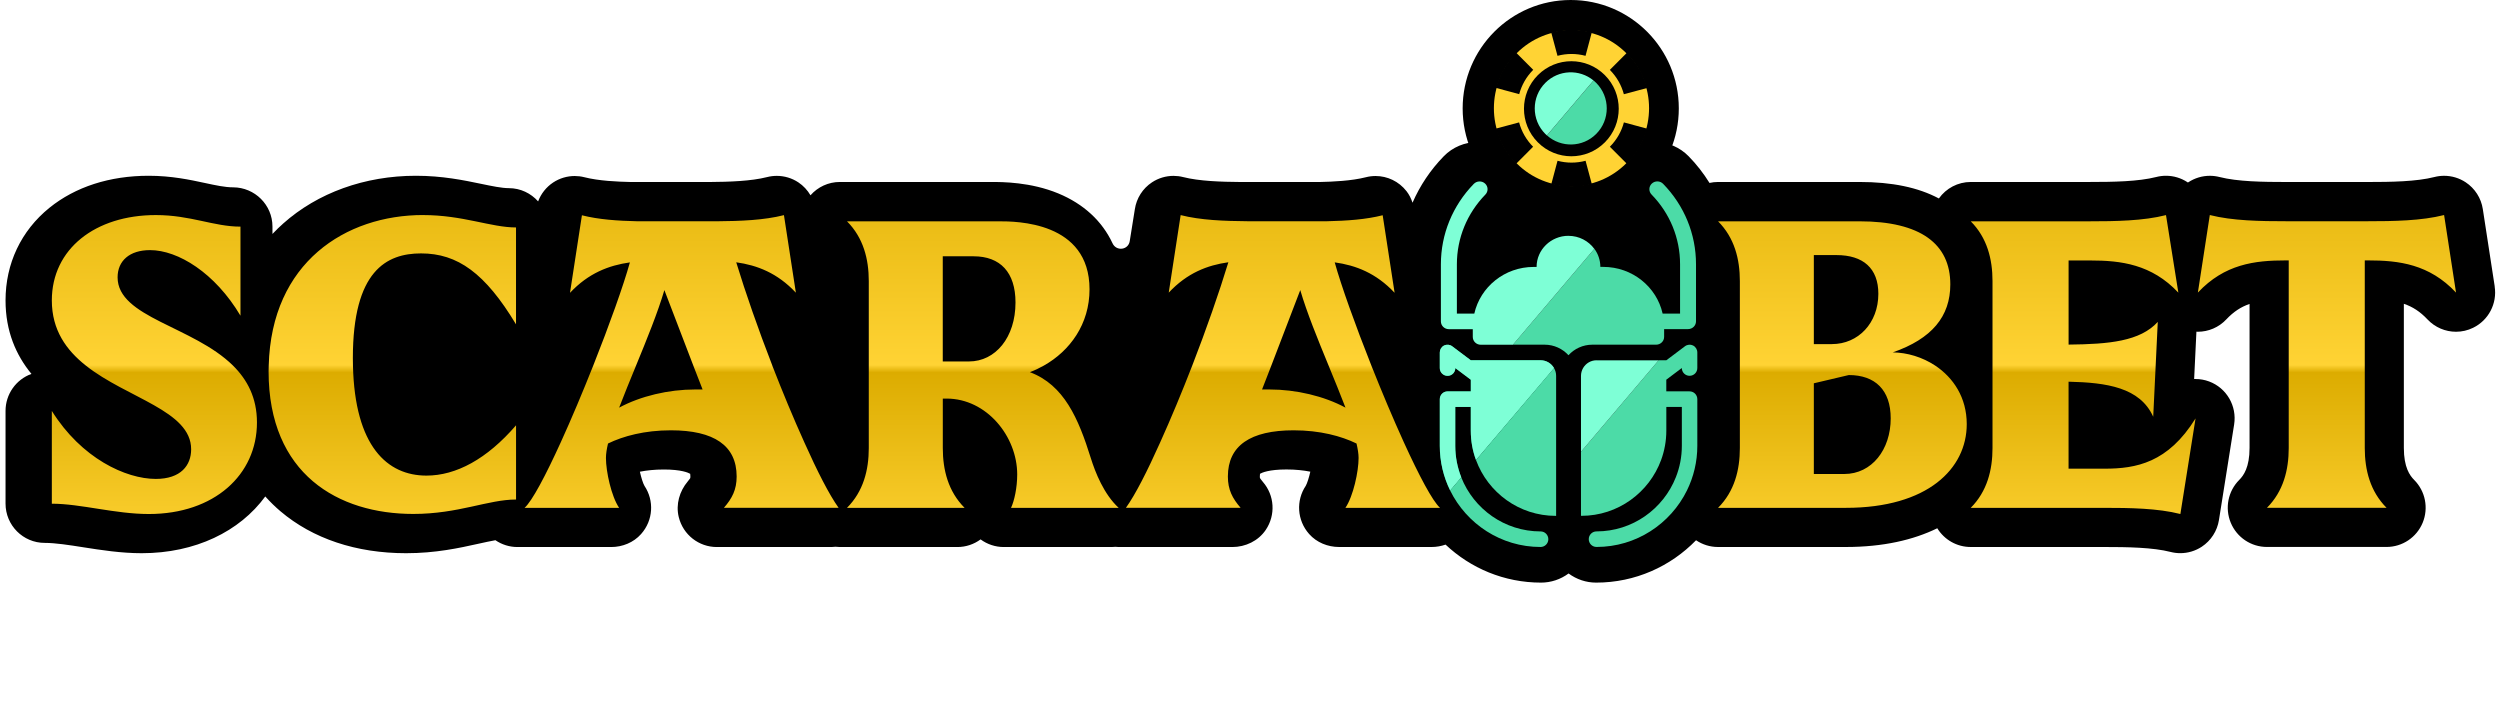 <?xml version="1.0" encoding="UTF-8"?><svg width="576" height="163" viewBox="0 0 576 163" fill="none" xmlns="http://www.w3.org/2000/svg">
<path d="M574.788 66.032L572.04 48.169C571.655 45.652 570.221 43.407 568.096 42.001C566.605 41.014 564.874 40.504 563.12 40.504C562.374 40.504 561.629 40.595 560.897 40.784C556.741 41.845 550.969 41.935 545.419 41.935H526.856C521.304 41.935 515.532 41.845 511.376 40.784C510.637 40.595 509.891 40.504 509.155 40.504C507.399 40.504 505.671 41.014 504.177 42.001C504.153 42.017 504.129 42.042 504.096 42.059C504.062 42.034 504.029 42.009 503.998 41.984C502.513 41.006 500.79 40.496 499.045 40.496C498.3 40.496 497.552 40.587 496.823 40.776C492.666 41.837 486.894 41.927 481.342 41.927H454.065C451.106 41.927 448.391 43.374 446.718 45.727C441.938 43.177 435.92 41.927 428.42 41.927H395.843C395.172 41.927 394.507 42.001 393.869 42.149C392.507 39.953 390.908 37.889 389.056 35.997C387.039 33.925 384.225 32.732 381.324 32.732C378.585 32.732 375.977 33.76 373.977 35.619C371.871 37.568 370.624 40.34 370.55 43.226C370.542 43.646 370.559 44.065 370.6 44.476H351.102C351.142 44.057 351.159 43.646 351.152 43.218C351.078 40.34 349.823 37.568 347.715 35.611C345.724 33.752 343.117 32.732 340.378 32.732C337.491 32.732 334.67 33.917 332.656 35.989C329.572 39.147 327.154 42.782 325.447 46.705C325.127 45.751 324.685 44.847 324.061 44.049C322.276 41.763 319.625 40.553 316.929 40.553C316.183 40.553 315.435 40.644 314.706 40.833C311.394 41.68 307.049 41.869 304.023 41.935H285.83C281.353 41.902 276.279 41.738 272.606 40.8C271.867 40.611 271.122 40.521 270.383 40.521C268.629 40.521 266.898 41.03 265.407 42.017C263.282 43.424 261.855 45.661 261.471 48.186C261.471 48.186 260.921 51.648 260.29 55.563C259.962 57.619 257.207 57.956 256.33 56.064C253.935 50.932 249.673 46.985 243.834 44.567C237.448 41.927 230.905 41.927 228.437 41.927H193.493C190.861 41.927 188.418 43.078 186.737 44.995C186.048 43.819 185.105 42.791 183.941 42.017C182.449 41.03 180.719 40.521 178.964 40.521C178.218 40.521 177.472 40.611 176.742 40.8C173.069 41.738 168.002 41.902 163.517 41.935H145.324C142.298 41.869 137.953 41.68 134.64 40.833C133.911 40.644 133.156 40.553 132.419 40.553C130.664 40.553 128.934 41.063 127.442 42.05C125.843 43.111 124.646 44.641 123.982 46.401C122.325 44.534 119.923 43.35 117.242 43.35C115.611 43.35 113.405 42.889 110.839 42.355C106.854 41.524 101.885 40.496 95.835 40.496C84.061 40.496 73.189 44.411 65.219 51.525C64.416 52.24 63.596 53.03 62.776 53.901V52.207C62.776 47.207 58.701 43.177 53.716 43.161C51.814 43.161 49.691 42.692 47.231 42.165C43.787 41.425 39.507 40.496 34.252 40.496C25.274 40.496 17.37 43.045 11.393 47.873C4.867 53.145 1.276 60.719 1.276 69.207C1.276 76.37 3.719 81.847 7.244 86.148C3.686 87.431 1.276 90.828 1.276 94.661V116.035C1.276 121.035 5.318 125.082 10.294 125.082C12.779 125.082 15.894 125.575 19.199 126.093C23.282 126.735 27.906 127.459 32.645 127.459C45.009 127.459 55.233 122.442 61.12 114.382C62.284 115.69 63.465 116.817 64.605 117.787C72.058 124.111 82.069 127.459 93.564 127.459C100.377 127.459 105.821 126.258 110.191 125.287C111.618 124.975 112.946 124.679 114.143 124.465C115.611 125.468 117.365 126.036 119.218 126.036H140.798C143.413 126.036 145.963 125.008 147.701 123.05C150.53 119.876 150.743 115.32 148.489 111.948C148.152 111.38 147.742 110.065 147.431 108.683C148.972 108.378 150.809 108.173 152.932 108.173C157.007 108.173 158.606 108.921 159.024 109.168C159.049 109.283 159.065 109.481 159.065 109.777C159.065 110.031 159.041 110.13 159.041 110.138C159.041 110.138 158.934 110.361 158.459 110.92C156.548 113.181 155.679 116.224 156.376 119.103C157.384 123.248 161.049 126.036 165.149 126.036H191.574C191.878 126.036 192.181 126.003 192.484 125.97C192.82 126.011 193.157 126.036 193.493 126.036H220.582C222.55 126.036 224.411 125.394 225.928 124.276C227.453 125.403 229.322 126.036 231.274 126.036H256.083C256.396 126.036 256.7 126.011 257.001 125.987C257.257 126.011 257.503 126.036 257.756 126.036H283.92C286.96 126.036 289.905 124.63 291.619 122.105C293.97 118.634 293.643 114.111 290.978 111.043C290.421 110.402 290.299 110.138 290.283 110.106C290.283 110.106 290.266 109.999 290.266 109.768C290.266 109.481 290.29 109.283 290.306 109.16C290.725 108.913 292.316 108.165 296.399 108.165C298.521 108.165 300.359 108.37 301.9 108.674C301.587 110.056 301.169 111.372 300.842 111.94C298.588 115.311 298.808 119.859 301.63 123.042C303.368 125 305.925 126.028 308.533 126.028H329.859C330.956 126.028 332.039 125.83 333.057 125.477C338.812 130.905 346.551 134.235 355.055 134.235C357.342 134.235 359.555 133.495 361.401 132.13C363.246 133.495 365.459 134.235 367.746 134.235C376.766 134.235 384.914 130.493 390.769 124.473C392.227 125.46 393.974 126.028 395.82 126.028H425.27C433.871 126.028 440.857 124.399 446.35 121.71C447.973 124.366 450.867 126.028 454.041 126.028H484.631C490.198 126.028 495.986 126.118 500.119 127.171C500.857 127.36 501.603 127.45 502.341 127.45C504.086 127.45 505.809 126.941 507.293 125.962C509.409 124.564 510.843 122.335 511.244 119.827L514.746 97.794C515.417 93.542 513.015 89.397 508.99 87.892C507.958 87.506 506.892 87.325 505.843 87.325C505.735 87.325 505.628 87.325 505.53 87.325L506.055 76.419C506.161 76.419 506.268 76.436 506.376 76.436C508.802 76.436 511.196 75.449 512.941 73.59C514.614 71.814 516.321 70.703 518.297 70.029V103.197C518.297 107.671 516.935 109.554 515.919 110.574C513.336 113.165 512.566 117.055 513.966 120.435C515.36 123.815 518.649 126.019 522.298 126.019H549.853C553.503 126.019 556.791 123.815 558.185 120.435C559.578 117.055 558.808 113.165 556.225 110.574C555.209 109.554 553.847 107.679 553.847 103.197V69.996C555.857 70.671 557.594 71.789 559.291 73.59C561.038 75.449 563.431 76.436 565.859 76.436C567.202 76.436 568.555 76.14 569.819 75.514C573.369 73.779 575.379 69.922 574.771 66.007L574.788 66.032Z" fill="black"/>
<path d="M445.867 84.232C442.915 82.275 439.421 81.23 436.092 81.189C445.088 78.056 449.352 72.924 449.352 65.522C449.352 56.212 442.528 50.99 428.42 50.99H395.843C399.632 54.79 400.863 59.724 400.863 64.757V103.23C400.863 108.263 399.632 113.206 395.843 117.006H425.296C444.144 117.006 453.138 107.976 453.138 97.72C453.138 91.593 450.047 87.004 445.867 84.232ZM417.908 58.77H423.114C429.271 58.77 432.772 61.813 432.772 67.693C432.772 74.437 428.131 79.281 422.072 79.281H417.908V58.77ZM424.909 109.209H417.908V88.311L425.958 86.412C432.019 86.412 435.619 89.841 435.619 96.388C435.619 103.6 431.264 109.209 424.918 109.209H424.909ZM544.843 103.222C544.843 108.255 546.074 113.198 549.863 116.998H522.305C526.094 113.198 527.322 108.255 527.322 103.222V59.995H526.66C519.461 59.995 512.549 60.851 506.39 67.406L509.139 49.543C514.344 50.875 520.788 50.974 526.846 50.974H545.41C551.469 50.974 557.915 50.875 563.12 49.543L565.866 67.406C559.709 60.851 552.707 59.995 545.599 59.995H544.843V103.222ZM505.857 96.388L502.358 118.428C497.15 117.096 490.707 117.006 484.648 117.006H454.058C457.846 113.206 459.074 108.263 459.074 103.23V64.757C459.074 59.724 457.846 54.79 454.058 50.99H481.335C487.394 50.99 493.838 50.892 499.045 49.559L501.89 67.422C495.733 60.867 488.632 60.012 481.622 60.012H476.603V79.396C485.977 79.298 493.075 78.632 497.15 74.166L496.667 84.241L496.101 96.018C493.068 89.274 485.401 88.139 476.596 87.941V107.984H484.925C492.124 107.984 499.512 106.651 505.857 96.396V96.388ZM53.683 84.232C56.971 87.481 59.202 91.634 59.202 97.342C59.202 109.398 49.354 118.428 34.293 118.428C26.529 118.428 18.575 116.052 11.942 116.052V94.677C18.756 105.599 28.988 110.344 35.9 110.344C41.672 110.344 44.041 107.211 44.041 103.51C44.041 94.619 29.283 91.757 19.781 84.232C15.271 80.663 11.942 76.041 11.942 69.223C11.942 57.339 21.978 49.551 35.9 49.551C43.951 49.551 49.248 52.216 55.405 52.216V72.735C49.535 62.858 41.008 57.627 34.572 57.627C29.841 57.627 27.094 60.102 27.094 63.902C27.094 73.138 44.501 75.161 53.683 84.232ZM97.491 49.551C106.682 49.551 113.118 52.405 118.89 52.405V74.725C111.79 62.948 105.444 58.384 97.015 58.384C89.062 58.384 81.298 62.372 81.298 82.513C81.298 83.097 81.298 83.665 81.322 84.224C81.749 102.868 89.243 109.579 98.253 109.579C105.075 109.579 112.175 105.78 118.898 97.991V115.09C112.462 115.09 105.641 118.412 95.22 118.412C77.985 118.412 61.883 109.292 61.883 85.548C61.883 85.096 61.899 84.66 61.915 84.224C62.53 60.456 79.641 49.543 97.499 49.543L97.491 49.551ZM177.947 84.232C174.692 75.844 171.79 67.513 169.626 60.431C174.463 61.114 179.095 62.89 183.367 67.43L180.62 49.567C176.062 50.735 170.568 50.941 165.206 50.982H146.881C142.372 50.883 137.887 50.579 134.075 49.6L131.328 67.463C135.6 62.915 140.289 61.139 145.127 60.456C143.651 65.777 140.396 74.865 136.682 84.232C134.263 90.318 131.656 96.527 129.204 101.898C125.704 109.596 122.572 115.484 120.866 117.006H142.643C140.847 114.341 139.609 108.642 139.609 105.508C139.609 104.554 139.798 103.419 140.085 102.186C143.586 100.475 148.513 99.143 154.572 99.143C164.518 99.143 169.724 102.663 169.724 109.785C169.724 112.828 168.683 114.818 166.789 116.998H193.214C191.033 113.955 188.287 108.543 185.351 101.988C182.793 96.33 180.276 90.26 177.931 84.224L177.947 84.232ZM160.172 89.734C154.015 89.734 147.578 91.256 142.651 93.92C143.807 90.894 145.168 87.588 146.545 84.232C149.013 78.22 151.547 72.019 153.072 66.838C155.072 72.102 157.622 78.755 159.737 84.232C160.525 86.28 161.263 88.163 161.878 89.734H160.172ZM331.776 116.998C330.072 115.476 326.948 109.588 323.44 101.89C320.995 96.519 318.38 90.318 315.961 84.224C312.247 74.857 308.992 65.769 307.517 60.448C312.362 61.122 317.044 62.907 321.315 67.455L318.569 49.592C314.747 50.571 310.263 50.875 305.763 50.974H287.436C282.075 50.932 276.58 50.727 272.023 49.559L269.276 67.422C273.547 62.874 278.179 61.106 283.017 60.423C280.854 67.504 277.95 75.835 274.695 84.224C272.35 90.26 269.833 96.33 267.276 101.988C264.341 108.543 261.595 113.955 259.413 116.998H285.837C283.944 114.818 282.902 112.82 282.902 109.785C282.902 102.663 288.11 99.143 298.055 99.143C304.114 99.143 309.042 100.475 312.543 102.186C312.83 103.419 313.019 104.563 313.019 105.508C313.019 108.642 311.788 114.341 309.984 117.006H331.762L331.776 116.998ZM292.479 89.734H290.775C291.389 88.155 292.128 86.272 292.914 84.232C295.029 78.763 297.579 72.102 299.58 66.838C301.097 72.019 303.631 78.22 306.107 84.232C307.484 87.588 308.844 90.894 310 93.92C305.072 91.256 298.636 89.734 292.479 89.734ZM237.292 85.745C238.399 85.326 239.473 84.816 240.505 84.232C246.533 80.827 251.026 74.684 251.026 66.657C251.026 50.99 234.07 50.99 230.093 50.99H195.149C198.937 54.79 200.167 59.724 200.167 64.757V103.23C200.167 108.263 198.937 113.206 195.149 117.006H222.238C218.451 113.206 217.221 108.263 217.221 103.23V91.831H218.073C227.355 91.831 234.365 100.574 234.365 109.316C234.365 112.359 233.701 115.394 232.938 117.014H257.749C254.339 113.88 252.353 108.847 251.313 105.516C248.466 96.396 245.154 88.698 237.3 85.754L237.292 85.745ZM217.212 59.05H224.313C230.47 59.05 233.971 62.751 233.971 69.692C233.971 77.768 229.331 83.278 223.271 83.278H217.212V59.05Z" fill="url(#paint0_linear_1593_1371)"/>
<path d="M354.947 126.025C355.932 126.025 356.735 125.228 356.735 124.233C356.735 123.238 355.939 122.44 354.947 122.44C346.659 122.44 339.558 117.268 336.671 109.974L334.106 113C337.902 120.705 345.813 126.025 354.947 126.025Z" fill="#4CDBA7"/>
<path d="M340.067 105.985C342.813 113.494 350.012 118.856 358.439 118.856H358.53V86.593C358.53 85.935 358.351 85.326 358.047 84.8L340.067 105.985Z" fill="#4CDBA7"/>
<path d="M354.947 83.007H338.87L334.582 79.783C334.039 79.372 333.318 79.314 332.713 79.61C332.106 79.915 331.728 80.531 331.728 81.214V84.8C331.728 85.787 332.524 86.593 333.516 86.593C334.508 86.593 335.304 85.795 335.304 84.8L338.877 87.489V90.178H333.516C332.531 90.178 331.728 90.976 331.728 91.971V102.729C331.728 106.413 332.589 109.9 334.113 113L336.68 109.974C335.794 107.729 335.294 105.286 335.294 102.729V93.764H338.87V99.233C338.87 101.602 339.288 103.88 340.067 105.985L358.047 84.8C357.424 83.731 356.276 83.007 354.955 83.007H354.947Z" fill="url(#paint1_linear_1593_1371)"/>
<path d="M354.947 83.007H338.87L334.582 79.783C334.039 79.372 333.318 79.314 332.713 79.61C332.106 79.915 331.728 80.531 331.728 81.214V84.8C331.728 85.787 332.524 86.593 333.516 86.593C334.508 86.593 335.304 85.795 335.304 84.8L338.877 87.489V90.178H333.516C332.531 90.178 331.728 90.976 331.728 91.971V102.729C331.728 106.413 332.589 109.9 334.113 113L336.68 109.974C335.794 107.729 335.294 105.286 335.294 102.729V93.764H338.87V99.233C338.87 101.602 339.288 103.88 340.067 105.985L358.047 84.8C357.424 83.731 356.276 83.007 354.955 83.007H354.947Z" fill="#7EFFD6"/>
<path d="M390.081 79.61C389.474 79.306 388.752 79.372 388.21 79.783L383.922 83.007H382.151L364.261 104.086V118.848H364.352C372.78 118.848 379.971 113.478 382.724 105.977C383.496 103.872 383.922 101.594 383.922 99.225V93.756H387.497V102.72C387.497 105.278 387.005 107.72 386.111 109.966C383.226 117.261 376.126 122.434 367.837 122.434C366.852 122.434 366.049 123.231 366.049 124.227C366.049 125.222 366.845 126.019 367.837 126.019C376.969 126.019 384.89 120.698 388.678 112.992C390.203 109.892 391.063 106.405 391.063 102.72V91.963C391.063 90.976 390.27 90.17 389.276 90.17H383.915V87.481L387.49 84.791C387.49 85.778 388.284 86.584 389.276 86.584C390.27 86.584 391.063 85.787 391.063 84.791V81.206C391.063 80.523 390.679 79.906 390.081 79.602V79.61Z" fill="#4CDBA7"/>
<path d="M367.837 83.007C366.515 83.007 365.368 83.73 364.744 84.799C364.441 85.326 364.261 85.943 364.261 86.593V104.094L382.151 83.015H367.837V83.007Z" fill="#7EFFD6"/>
<path d="M383.186 42.355C382.488 41.639 381.324 41.606 380.585 42.289C379.847 42.971 379.823 44.106 380.521 44.822C384.758 49.172 387.086 54.872 387.086 60.875V72.249H383.071C381.692 66.106 376.092 61.492 369.393 61.492H368.721C368.721 59.938 368.205 58.499 367.345 57.323L348.592 79.413H355.865C358.055 79.413 360.031 80.359 361.374 81.847C362.72 80.359 364.696 79.413 366.886 79.413H381.577C382.595 79.413 383.415 78.607 383.415 77.62V75.827H388.924C389.94 75.827 390.76 75.029 390.76 74.034V60.867C390.76 53.942 388.071 47.363 383.176 42.346L383.186 42.355Z" fill="#4CDBA7"/>
<path d="M361.377 54.329C357.326 54.329 354.03 57.545 354.03 61.501H353.356C346.659 61.501 341.059 66.114 339.68 72.258H335.665V60.884C335.665 54.88 338 49.181 342.23 44.83C342.928 44.114 342.904 42.98 342.166 42.297C341.437 41.614 340.27 41.647 339.565 42.363C334.68 47.38 331.982 53.959 331.982 60.884V74.051C331.982 75.037 332.801 75.843 333.82 75.843H339.329V77.636C339.329 78.623 340.148 79.429 341.164 79.429H348.585L367.335 57.339C365.999 55.522 363.827 54.337 361.367 54.337L361.377 54.329Z" fill="#7EFFD6"/>
<path d="M361.895 49.954C375.648 49.954 386.797 38.771 386.797 24.977C386.797 11.182 375.648 0 361.895 0C348.143 0 336.996 11.182 336.996 24.977C336.996 38.771 348.143 49.954 361.895 49.954Z" fill="black"/>
<path d="M374.711 12.262C381.69 19.261 381.69 30.619 374.704 37.617C367.717 44.624 356.403 44.624 349.426 37.626C342.448 30.627 342.448 19.269 349.434 12.271C356.42 5.263 367.734 5.263 374.711 12.262Z" fill="#FFD334"/>
<path d="M369.759 17.312C374.022 21.588 374.022 28.522 369.759 32.798C365.495 37.075 358.583 37.075 354.321 32.798C350.057 28.522 350.057 21.588 354.321 17.312C358.583 13.035 365.495 13.035 369.759 17.312Z" fill="black"/>
<path d="M366.742 7.476L365.306 12.862C363.191 12.294 360.961 12.294 358.846 12.862L357.402 7.476C360.461 6.662 363.683 6.662 366.742 7.476Z" fill="black"/>
<path d="M374.835 12.164C377.153 14.491 378.721 17.303 379.507 20.271L374.137 21.71C373.587 19.655 372.514 17.714 370.906 16.102L374.835 12.164Z" fill="black"/>
<path d="M379.508 29.64C378.721 32.608 377.163 35.421 374.842 37.748L370.915 33.809C372.521 32.197 373.597 30.257 374.147 28.201L379.515 29.648L379.508 29.64Z" fill="black"/>
<path d="M365.315 37.042L366.759 42.428C363.7 43.242 360.478 43.242 357.419 42.428L358.855 37.042C360.97 37.609 363.2 37.609 365.315 37.042Z" fill="black"/>
<path d="M350 28.201C350.55 30.257 351.623 32.197 353.229 33.809L349.302 37.748C346.981 35.421 345.416 32.608 344.63 29.64L350 28.201Z" fill="black"/>
<path d="M349.326 12.147L353.255 16.086C351.647 17.698 350.574 19.638 350.024 21.694L344.654 20.247C345.44 17.278 346.998 14.474 349.319 12.139L349.326 12.147Z" fill="black"/>
<path d="M367.768 19.097C367.569 18.899 367.364 18.718 367.161 18.546L356.42 31.201C359.675 34.096 364.651 33.989 367.768 30.855C371.006 27.607 371.006 22.345 367.768 19.097Z" fill="#4CDBA7"/>
<path d="M356.035 19.096C352.796 22.344 352.796 27.607 356.035 30.855C356.157 30.979 356.288 31.085 356.41 31.201L367.151 18.545C363.896 15.864 359.075 16.045 356.035 19.096Z" fill="#7EFFD6"/>
<defs>
<linearGradient id="paint0_linear_1593_1371" x1="288.903" y1="40.019" x2="288.903" y2="126.455" gradientUnits="userSpaceOnUse">
<stop stop-color="#E4B50B"/>
<stop offset="0.51" stop-color="#FFD334"/>
<stop offset="0.53" stop-color="#DCAC00"/>
<stop offset="1" stop-color="#FFD334"/>
</linearGradient>
<linearGradient id="paint1_linear_1593_1371" x1="344.878" y1="52.281" x2="344.878" y2="112.795" gradientUnits="userSpaceOnUse">
<stop stop-color="#4CE4B3"/>
<stop offset="1" stop-color="#009B68"/>
</linearGradient>
</defs>
</svg>
